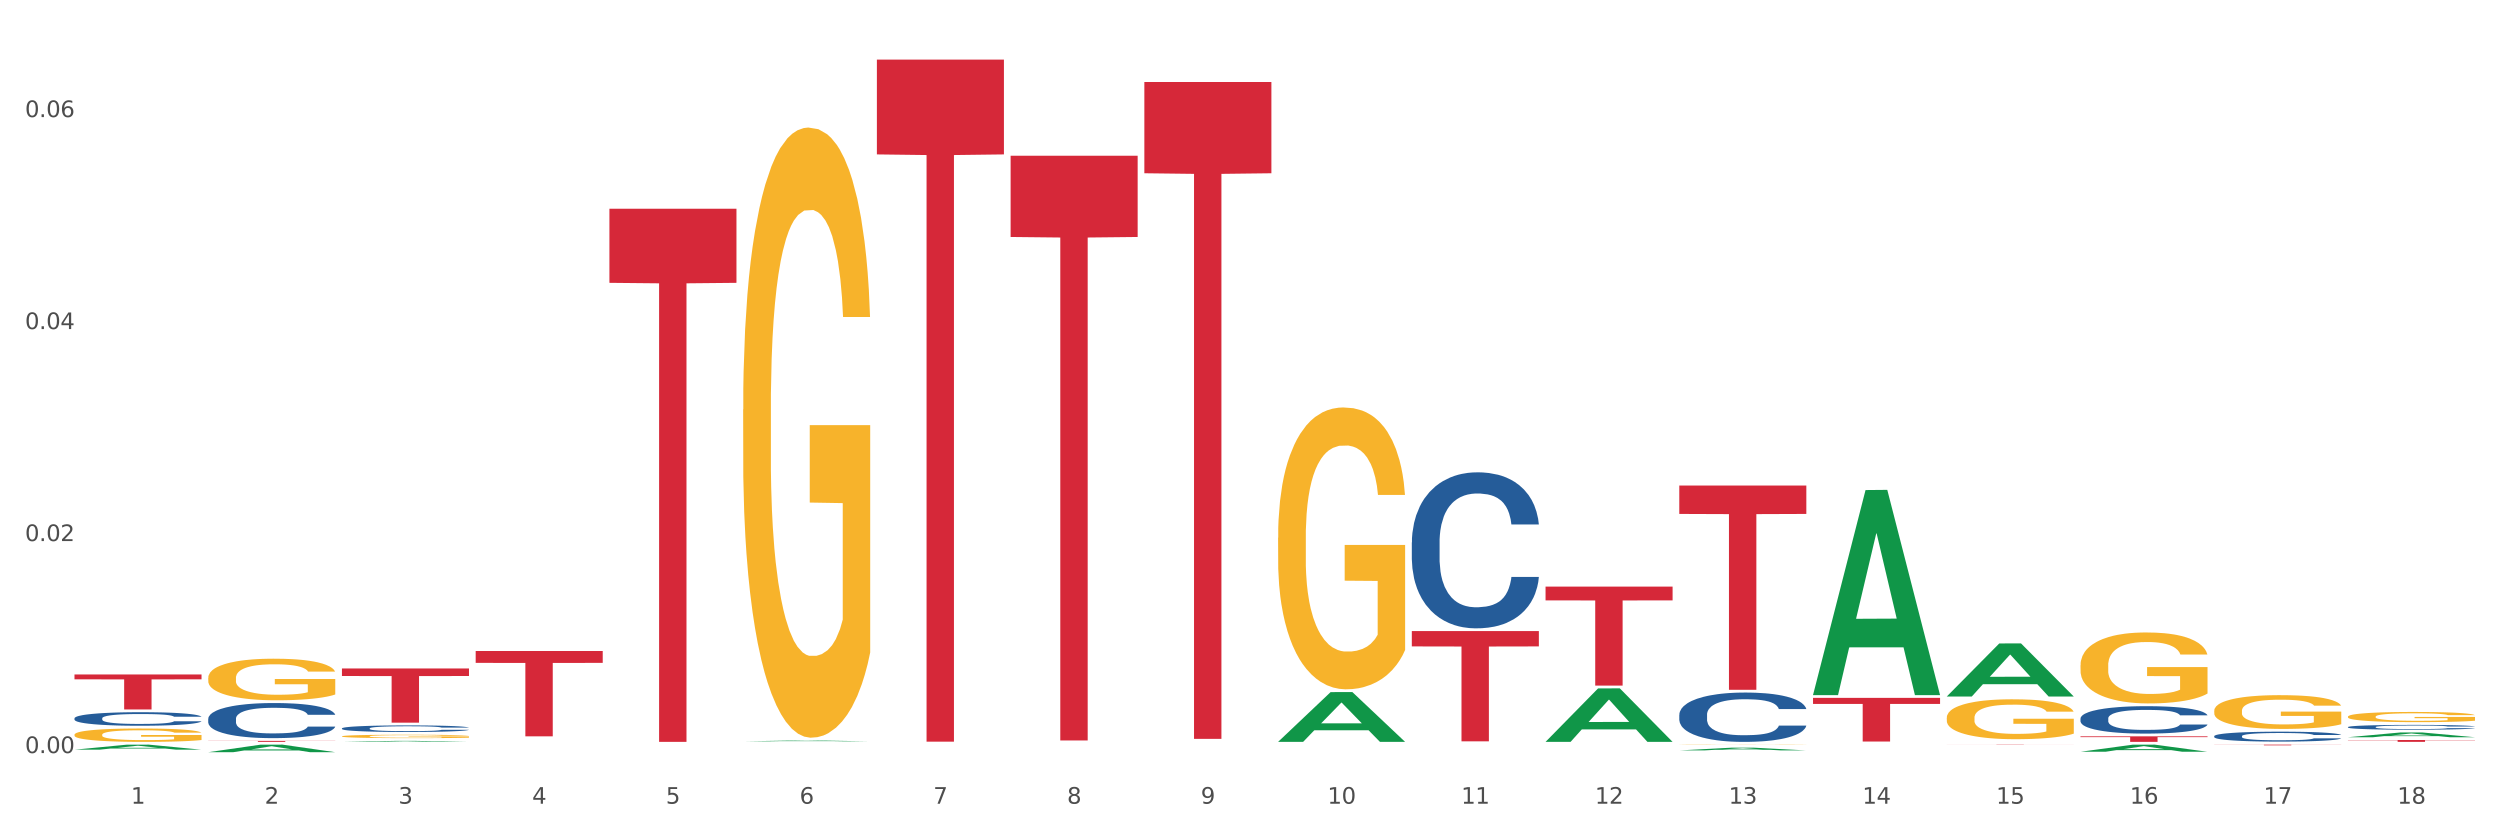 <?xml version="1.0" encoding="utf-8" standalone="no"?>
<!DOCTYPE svg PUBLIC "-//W3C//DTD SVG 1.1//EN"
  "http://www.w3.org/Graphics/SVG/1.1/DTD/svg11.dtd">
<svg xmlns:xlink="http://www.w3.org/1999/xlink" width="1080pt" height="360pt" viewBox="0 0 1080 360" xmlns="http://www.w3.org/2000/svg" version="1.1">
 <rect x="0" y="0" width="1080" height="360" fill="#333333" stroke="none"/>
 <defs>
  <style type="text/css">*{stroke-linejoin: round; stroke-linecap: butt}</style>
 </defs>
 <g id="figure_1">
  <g id="patch_1">
   <path d="M 0 360 
L 1080 360 
L 1080 0 
L 0 0 
z
" style="fill: #ffffff; stroke: #ffffff; stroke-linejoin: miter"/>
  </g>
  <g id="axes_1">
   <g id="matplotlib.axis_1">
    <g id="xtick_1">
     <g id="text_1">
      <!-- 1 -->
      <g style="fill: #4d4d4d" transform="translate(56.563 347.204) scale(0.096 -0.096)">
       <defs>
        <path id="DejaVuSans-31" d="M 794 531 
L 1825 531 
L 1825 4091 
L 703 3866 
L 703 4441 
L 1819 4666 
L 2450 4666 
L 2450 531 
L 3481 531 
L 3481 0 
L 794 0 
L 794 531 
z
" transform="scale(0.016)"/>
       </defs>
       <use xlink:href="#DejaVuSans-31"/>
      </g>
     </g>
    </g>
    <g id="xtick_2">
     <g id="text_2">
      <!-- 2 -->
      <g style="fill: #4d4d4d" transform="translate(114.336 347.204) scale(0.096 -0.096)">
       <defs>
        <path id="DejaVuSans-32" d="M 1228 531 
L 3431 531 
L 3431 0 
L 469 0 
L 469 531 
Q 828 903 1448 1529 
Q 2069 2156 2228 2338 
Q 2531 2678 2651 2914 
Q 2772 3150 2772 3378 
Q 2772 3750 2511 3984 
Q 2250 4219 1831 4219 
Q 1534 4219 1204 4116 
Q 875 4013 500 3803 
L 500 4441 
Q 881 4594 1212 4672 
Q 1544 4750 1819 4750 
Q 2544 4750 2975 4387 
Q 3406 4025 3406 3419 
Q 3406 3131 3298 2873 
Q 3191 2616 2906 2266 
Q 2828 2175 2409 1742 
Q 1991 1309 1228 531 
z
" transform="scale(0.016)"/>
       </defs>
       <use xlink:href="#DejaVuSans-32"/>
      </g>
     </g>
    </g>
    <g id="xtick_3">
     <g id="text_3">
      <!-- 3 -->
      <g style="fill: #4d4d4d" transform="translate(172.109 347.204) scale(0.096 -0.096)">
       <defs>
        <path id="DejaVuSans-33" d="M 2597 2516 
Q 3050 2419 3304 2112 
Q 3559 1806 3559 1356 
Q 3559 666 3084 287 
Q 2609 -91 1734 -91 
Q 1441 -91 1130 -33 
Q 819 25 488 141 
L 488 750 
Q 750 597 1062 519 
Q 1375 441 1716 441 
Q 2309 441 2620 675 
Q 2931 909 2931 1356 
Q 2931 1769 2642 2001 
Q 2353 2234 1838 2234 
L 1294 2234 
L 1294 2753 
L 1863 2753 
Q 2328 2753 2575 2939 
Q 2822 3125 2822 3475 
Q 2822 3834 2567 4026 
Q 2313 4219 1838 4219 
Q 1578 4219 1281 4162 
Q 984 4106 628 3988 
L 628 4550 
Q 988 4650 1302 4700 
Q 1616 4750 1894 4750 
Q 2613 4750 3031 4423 
Q 3450 4097 3450 3541 
Q 3450 3153 3228 2886 
Q 3006 2619 2597 2516 
z
" transform="scale(0.016)"/>
       </defs>
       <use xlink:href="#DejaVuSans-33"/>
      </g>
     </g>
    </g>
    <g id="xtick_4">
     <g id="text_4">
      <!-- 4 -->
      <g style="fill: #4d4d4d" transform="translate(229.882 347.204) scale(0.096 -0.096)">
       <defs>
        <path id="DejaVuSans-34" d="M 2419 4116 
L 825 1625 
L 2419 1625 
L 2419 4116 
z
M 2253 4666 
L 3047 4666 
L 3047 1625 
L 3713 1625 
L 3713 1100 
L 3047 1100 
L 3047 0 
L 2419 0 
L 2419 1100 
L 313 1100 
L 313 1709 
L 2253 4666 
z
" transform="scale(0.016)"/>
       </defs>
       <use xlink:href="#DejaVuSans-34"/>
      </g>
     </g>
    </g>
    <g id="xtick_5">
     <g id="text_5">
      <!-- 5 -->
      <g style="fill: #4d4d4d" transform="translate(287.655 347.204) scale(0.096 -0.096)">
       <defs>
        <path id="DejaVuSans-35" d="M 691 4666 
L 3169 4666 
L 3169 4134 
L 1269 4134 
L 1269 2991 
Q 1406 3038 1543 3061 
Q 1681 3084 1819 3084 
Q 2600 3084 3056 2656 
Q 3513 2228 3513 1497 
Q 3513 744 3044 326 
Q 2575 -91 1722 -91 
Q 1428 -91 1123 -41 
Q 819 9 494 109 
L 494 744 
Q 775 591 1075 516 
Q 1375 441 1709 441 
Q 2250 441 2565 725 
Q 2881 1009 2881 1497 
Q 2881 1984 2565 2268 
Q 2250 2553 1709 2553 
Q 1456 2553 1204 2497 
Q 953 2441 691 2322 
L 691 4666 
z
" transform="scale(0.016)"/>
       </defs>
       <use xlink:href="#DejaVuSans-35"/>
      </g>
     </g>
    </g>
    <g id="xtick_6">
     <g id="text_6">
      <!-- 6 -->
      <g style="fill: #4d4d4d" transform="translate(345.428 347.204) scale(0.096 -0.096)">
       <defs>
        <path id="DejaVuSans-36" d="M 2113 2584 
Q 1688 2584 1439 2293 
Q 1191 2003 1191 1497 
Q 1191 994 1439 701 
Q 1688 409 2113 409 
Q 2538 409 2786 701 
Q 3034 994 3034 1497 
Q 3034 2003 2786 2293 
Q 2538 2584 2113 2584 
z
M 3366 4563 
L 3366 3988 
Q 3128 4100 2886 4159 
Q 2644 4219 2406 4219 
Q 1781 4219 1451 3797 
Q 1122 3375 1075 2522 
Q 1259 2794 1537 2939 
Q 1816 3084 2150 3084 
Q 2853 3084 3261 2657 
Q 3669 2231 3669 1497 
Q 3669 778 3244 343 
Q 2819 -91 2113 -91 
Q 1303 -91 875 529 
Q 447 1150 447 2328 
Q 447 3434 972 4092 
Q 1497 4750 2381 4750 
Q 2619 4750 2861 4703 
Q 3103 4656 3366 4563 
z
" transform="scale(0.016)"/>
       </defs>
       <use xlink:href="#DejaVuSans-36"/>
      </g>
     </g>
    </g>
    <g id="xtick_7">
     <g id="text_7">
      <!-- 7 -->
      <g style="fill: #4d4d4d" transform="translate(403.201 347.204) scale(0.096 -0.096)">
       <defs>
        <path id="DejaVuSans-37" d="M 525 4666 
L 3525 4666 
L 3525 4397 
L 1831 0 
L 1172 0 
L 2766 4134 
L 525 4134 
L 525 4666 
z
" transform="scale(0.016)"/>
       </defs>
       <use xlink:href="#DejaVuSans-37"/>
      </g>
     </g>
    </g>
    <g id="xtick_8">
     <g id="text_8">
      <!-- 8 -->
      <g style="fill: #4d4d4d" transform="translate(460.974 347.204) scale(0.096 -0.096)">
       <defs>
        <path id="DejaVuSans-38" d="M 2034 2216 
Q 1584 2216 1326 1975 
Q 1069 1734 1069 1313 
Q 1069 891 1326 650 
Q 1584 409 2034 409 
Q 2484 409 2743 651 
Q 3003 894 3003 1313 
Q 3003 1734 2745 1975 
Q 2488 2216 2034 2216 
z
M 1403 2484 
Q 997 2584 770 2862 
Q 544 3141 544 3541 
Q 544 4100 942 4425 
Q 1341 4750 2034 4750 
Q 2731 4750 3128 4425 
Q 3525 4100 3525 3541 
Q 3525 3141 3298 2862 
Q 3072 2584 2669 2484 
Q 3125 2378 3379 2068 
Q 3634 1759 3634 1313 
Q 3634 634 3220 271 
Q 2806 -91 2034 -91 
Q 1263 -91 848 271 
Q 434 634 434 1313 
Q 434 1759 690 2068 
Q 947 2378 1403 2484 
z
M 1172 3481 
Q 1172 3119 1398 2916 
Q 1625 2713 2034 2713 
Q 2441 2713 2670 2916 
Q 2900 3119 2900 3481 
Q 2900 3844 2670 4047 
Q 2441 4250 2034 4250 
Q 1625 4250 1398 4047 
Q 1172 3844 1172 3481 
z
" transform="scale(0.016)"/>
       </defs>
       <use xlink:href="#DejaVuSans-38"/>
      </g>
     </g>
    </g>
    <g id="xtick_9">
     <g id="text_9">
      <!-- 9 -->
      <g style="fill: #4d4d4d" transform="translate(518.747 347.204) scale(0.096 -0.096)">
       <defs>
        <path id="DejaVuSans-39" d="M 703 97 
L 703 672 
Q 941 559 1184 500 
Q 1428 441 1663 441 
Q 2288 441 2617 861 
Q 2947 1281 2994 2138 
Q 2813 1869 2534 1725 
Q 2256 1581 1919 1581 
Q 1219 1581 811 2004 
Q 403 2428 403 3163 
Q 403 3881 828 4315 
Q 1253 4750 1959 4750 
Q 2769 4750 3195 4129 
Q 3622 3509 3622 2328 
Q 3622 1225 3098 567 
Q 2575 -91 1691 -91 
Q 1453 -91 1209 -44 
Q 966 3 703 97 
z
M 1959 2075 
Q 2384 2075 2632 2365 
Q 2881 2656 2881 3163 
Q 2881 3666 2632 3958 
Q 2384 4250 1959 4250 
Q 1534 4250 1286 3958 
Q 1038 3666 1038 3163 
Q 1038 2656 1286 2365 
Q 1534 2075 1959 2075 
z
" transform="scale(0.016)"/>
       </defs>
       <use xlink:href="#DejaVuSans-39"/>
      </g>
     </g>
    </g>
    <g id="xtick_10">
     <g id="text_10">
      <!-- 10 -->
      <g style="fill: #4d4d4d" transform="translate(573.466 347.204) scale(0.096 -0.096)">
       <defs>
        <path id="DejaVuSans-30" d="M 2034 4250 
Q 1547 4250 1301 3770 
Q 1056 3291 1056 2328 
Q 1056 1369 1301 889 
Q 1547 409 2034 409 
Q 2525 409 2770 889 
Q 3016 1369 3016 2328 
Q 3016 3291 2770 3770 
Q 2525 4250 2034 4250 
z
M 2034 4750 
Q 2819 4750 3233 4129 
Q 3647 3509 3647 2328 
Q 3647 1150 3233 529 
Q 2819 -91 2034 -91 
Q 1250 -91 836 529 
Q 422 1150 422 2328 
Q 422 3509 836 4129 
Q 1250 4750 2034 4750 
z
" transform="scale(0.016)"/>
       </defs>
       <use xlink:href="#DejaVuSans-31"/>
       <use xlink:href="#DejaVuSans-30" transform="translate(63.623 0)"/>
      </g>
     </g>
    </g>
    <g id="xtick_11">
     <g id="text_11">
      <!-- 11 -->
      <g style="fill: #4d4d4d" transform="translate(631.239 347.204) scale(0.096 -0.096)">
       <use xlink:href="#DejaVuSans-31"/>
       <use xlink:href="#DejaVuSans-31" transform="translate(63.623 0)"/>
      </g>
     </g>
    </g>
    <g id="xtick_12">
     <g id="text_12">
      <!-- 12 -->
      <g style="fill: #4d4d4d" transform="translate(689.012 347.204) scale(0.096 -0.096)">
       <use xlink:href="#DejaVuSans-31"/>
       <use xlink:href="#DejaVuSans-32" transform="translate(63.623 0)"/>
      </g>
     </g>
    </g>
    <g id="xtick_13">
     <g id="text_13">
      <!-- 13 -->
      <g style="fill: #4d4d4d" transform="translate(746.785 347.204) scale(0.096 -0.096)">
       <use xlink:href="#DejaVuSans-31"/>
       <use xlink:href="#DejaVuSans-33" transform="translate(63.623 0)"/>
      </g>
     </g>
    </g>
    <g id="xtick_14">
     <g id="text_14">
      <!-- 14 -->
      <g style="fill: #4d4d4d" transform="translate(804.558 347.204) scale(0.096 -0.096)">
       <use xlink:href="#DejaVuSans-31"/>
       <use xlink:href="#DejaVuSans-34" transform="translate(63.623 0)"/>
      </g>
     </g>
    </g>
    <g id="xtick_15">
     <g id="text_15">
      <!-- 15 -->
      <g style="fill: #4d4d4d" transform="translate(862.331 347.204) scale(0.096 -0.096)">
       <use xlink:href="#DejaVuSans-31"/>
       <use xlink:href="#DejaVuSans-35" transform="translate(63.623 0)"/>
      </g>
     </g>
    </g>
    <g id="xtick_16">
     <g id="text_16">
      <!-- 16 -->
      <g style="fill: #4d4d4d" transform="translate(920.104 347.204) scale(0.096 -0.096)">
       <use xlink:href="#DejaVuSans-31"/>
       <use xlink:href="#DejaVuSans-36" transform="translate(63.623 0)"/>
      </g>
     </g>
    </g>
    <g id="xtick_17">
     <g id="text_17">
      <!-- 17 -->
      <g style="fill: #4d4d4d" transform="translate(977.877 347.204) scale(0.096 -0.096)">
       <use xlink:href="#DejaVuSans-31"/>
       <use xlink:href="#DejaVuSans-37" transform="translate(63.623 0)"/>
      </g>
     </g>
    </g>
    <g id="xtick_18">
     <g id="text_18">
      <!-- 18 -->
      <g style="fill: #4d4d4d" transform="translate(1035.65 347.204) scale(0.096 -0.096)">
       <use xlink:href="#DejaVuSans-31"/>
       <use xlink:href="#DejaVuSans-38" transform="translate(63.623 0)"/>
      </g>
     </g>
    </g>
    <g id="xtick_19"/>
    <g id="xtick_20"/>
    <g id="xtick_21"/>
    <g id="xtick_22"/>
    <g id="xtick_23"/>
    <g id="xtick_24"/>
    <g id="xtick_25"/>
    <g id="xtick_26"/>
    <g id="xtick_27"/>
    <g id="xtick_28"/>
    <g id="xtick_29"/>
    <g id="xtick_30"/>
    <g id="xtick_31"/>
    <g id="xtick_32"/>
    <g id="xtick_33"/>
    <g id="xtick_34"/>
    <g id="xtick_35"/>
   </g>
   <g id="matplotlib.axis_2">
    <g id="ytick_1">
     <g id="text_19">
      <!-- 0.00 -->
      <g style="fill: #4d4d4d" transform="translate(10.8 325.329) scale(0.096 -0.096)">
       <defs>
        <path id="DejaVuSans-2e" d="M 684 794 
L 1344 794 
L 1344 0 
L 684 0 
L 684 794 
z
" transform="scale(0.016)"/>
       </defs>
       <use xlink:href="#DejaVuSans-30"/>
       <use xlink:href="#DejaVuSans-2e" transform="translate(63.623 0)"/>
       <use xlink:href="#DejaVuSans-30" transform="translate(95.41 0)"/>
       <use xlink:href="#DejaVuSans-30" transform="translate(159.033 0)"/>
      </g>
     </g>
    </g>
    <g id="ytick_2">
     <g id="text_20">
      <!-- 0.02 -->
      <g style="fill: #4d4d4d" transform="translate(10.8 233.747) scale(0.096 -0.096)">
       <use xlink:href="#DejaVuSans-30"/>
       <use xlink:href="#DejaVuSans-2e" transform="translate(63.623 0)"/>
       <use xlink:href="#DejaVuSans-30" transform="translate(95.41 0)"/>
       <use xlink:href="#DejaVuSans-32" transform="translate(159.033 0)"/>
      </g>
     </g>
    </g>
    <g id="ytick_3">
     <g id="text_21">
      <!-- 0.04 -->
      <g style="fill: #4d4d4d" transform="translate(10.8 142.165) scale(0.096 -0.096)">
       <use xlink:href="#DejaVuSans-30"/>
       <use xlink:href="#DejaVuSans-2e" transform="translate(63.623 0)"/>
       <use xlink:href="#DejaVuSans-30" transform="translate(95.41 0)"/>
       <use xlink:href="#DejaVuSans-34" transform="translate(159.033 0)"/>
      </g>
     </g>
    </g>
    <g id="ytick_4">
     <g id="text_22">
      <!-- 0.06 -->
      <g style="fill: #4d4d4d" transform="translate(10.8 50.584) scale(0.096 -0.096)">
       <use xlink:href="#DejaVuSans-30"/>
       <use xlink:href="#DejaVuSans-2e" transform="translate(63.623 0)"/>
       <use xlink:href="#DejaVuSans-30" transform="translate(95.41 0)"/>
       <use xlink:href="#DejaVuSans-36" transform="translate(159.033 0)"/>
      </g>
     </g>
    </g>
    <g id="ytick_5"/>
    <g id="ytick_6"/>
    <g id="ytick_7"/>
   </g>
   <g id="PolyCollection_1">
    <path d="M 32.175 317.384 
L 32.24 317.379 
L 32.24 317.189 
L 32.369 317.025 
L 33.017 316.628 
L 33.989 316.3 
L 34.702 316.126 
L 35.415 315.983 
L 36.257 315.84 
L 37.294 315.692 
L 39.173 315.475 
L 40.34 315.364 
L 41.765 315.248 
L 44.357 315.079 
L 46.236 314.984 
L 48.18 314.904 
L 51.355 314.809 
L 53.429 314.767 
L 55.632 314.735 
L 58.289 314.714 
L 60.298 314.709 
L 64.704 314.725 
L 68.462 314.772 
L 70.277 314.809 
L 72.609 314.873 
L 73.84 314.915 
L 75.849 315 
L 77.923 315.111 
L 79.348 315.206 
L 81.487 315.386 
L 83.107 315.565 
L 84.597 315.787 
L 85.375 315.941 
L 85.958 316.084 
L 86.476 316.247 
L 86.995 316.506 
L 75.331 316.506 
L 74.877 316.321 
L 74.164 316.147 
L 73.128 315.978 
L 72.22 315.872 
L 70.665 315.74 
L 69.24 315.655 
L 67.749 315.592 
L 65.935 315.539 
L 64.509 315.512 
L 62.501 315.491 
L 58.548 315.497 
L 55.891 315.539 
L 54.077 315.592 
L 52.911 315.639 
L 51.874 315.692 
L 50.707 315.766 
L 49.347 315.877 
L 48.375 315.978 
L 47.403 316.105 
L 46.625 316.232 
L 45.912 316.38 
L 45.329 316.538 
L 44.876 316.702 
L 44.487 316.903 
L 44.163 317.236 
L 44.163 317.96 
L 44.292 318.124 
L 44.616 318.341 
L 45.005 318.505 
L 45.653 318.701 
L 46.236 318.833 
L 47.338 319.023 
L 48.569 319.182 
L 49.541 319.282 
L 50.513 319.367 
L 52.198 319.483 
L 54.077 319.578 
L 55.697 319.636 
L 57.9 319.689 
L 59.39 319.711 
L 60.686 319.721 
L 63.861 319.721 
L 66.129 319.705 
L 68.657 319.668 
L 70.601 319.621 
L 72.22 319.562 
L 74.035 319.467 
L 75.201 319.377 
L 75.201 318.272 
L 60.946 318.267 
L 60.946 317.532 
L 87.059 317.532 
L 87.059 319.689 
L 85.958 319.8 
L 84.727 319.901 
L 83.431 319.991 
L 81.487 320.102 
L 79.154 320.208 
L 77.08 320.282 
L 74.877 320.345 
L 72.285 320.403 
L 68.916 320.456 
L 66.842 320.477 
L 64.25 320.493 
L 61.205 320.498 
L 58.548 320.488 
L 55.956 320.461 
L 53.235 320.414 
L 50.578 320.345 
L 48.569 320.276 
L 46.56 320.192 
L 44.422 320.081 
L 42.737 319.975 
L 41.441 319.88 
L 40.016 319.758 
L 38.46 319.599 
L 37.294 319.457 
L 36.257 319.309 
L 35.156 319.118 
L 34.378 318.954 
L 33.601 318.748 
L 33.147 318.595 
L 32.629 318.357 
L 32.24 318.024 
L 32.175 317.384 
z
" clip-path="url(#p8bbabae91c)" style="fill: #f7b32b"/>
    <path d="M 89.948 292.861 
L 90.013 292.845 
L 90.013 292.254 
L 90.142 291.745 
L 90.79 290.514 
L 91.762 289.496 
L 92.475 288.955 
L 93.188 288.511 
L 94.03 288.068 
L 95.067 287.609 
L 96.946 286.936 
L 98.113 286.591 
L 99.538 286.23 
L 102.13 285.705 
L 104.009 285.409 
L 105.953 285.163 
L 109.128 284.868 
L 111.202 284.736 
L 113.405 284.638 
L 116.062 284.572 
L 118.071 284.556 
L 122.477 284.605 
L 126.235 284.753 
L 128.049 284.868 
L 130.382 285.065 
L 131.613 285.196 
L 133.622 285.459 
L 135.696 285.803 
L 137.121 286.099 
L 139.26 286.657 
L 140.88 287.215 
L 142.37 287.904 
L 143.148 288.38 
L 143.731 288.823 
L 144.249 289.332 
L 144.768 290.136 
L 133.104 290.136 
L 132.65 289.562 
L 131.937 289.02 
L 130.901 288.495 
L 129.993 288.167 
L 128.438 287.756 
L 127.013 287.494 
L 125.522 287.297 
L 123.708 287.133 
L 122.282 287.051 
L 120.274 286.985 
L 116.321 287.001 
L 113.664 287.133 
L 111.85 287.297 
L 110.684 287.445 
L 109.647 287.609 
L 108.48 287.839 
L 107.12 288.183 
L 106.148 288.495 
L 105.176 288.889 
L 104.398 289.283 
L 103.685 289.742 
L 103.102 290.235 
L 102.648 290.744 
L 102.26 291.367 
L 101.936 292.401 
L 101.936 294.65 
L 102.065 295.159 
L 102.389 295.832 
L 102.778 296.34 
L 103.426 296.948 
L 104.009 297.358 
L 105.111 297.949 
L 106.342 298.441 
L 107.314 298.753 
L 108.286 299.016 
L 109.971 299.377 
L 111.85 299.672 
L 113.47 299.853 
L 115.673 300.017 
L 117.163 300.083 
L 118.459 300.115 
L 121.634 300.115 
L 123.902 300.066 
L 126.43 299.951 
L 128.373 299.804 
L 129.993 299.623 
L 131.808 299.328 
L 132.974 299.049 
L 132.974 295.618 
L 118.719 295.602 
L 118.719 293.321 
L 144.832 293.321 
L 144.832 300.017 
L 143.731 300.362 
L 142.5 300.674 
L 141.204 300.953 
L 139.26 301.297 
L 136.927 301.625 
L 134.853 301.855 
L 132.65 302.052 
L 130.058 302.233 
L 126.689 302.397 
L 124.615 302.463 
L 122.023 302.512 
L 118.978 302.528 
L 116.321 302.495 
L 113.729 302.413 
L 111.007 302.266 
L 108.351 302.052 
L 106.342 301.839 
L 104.333 301.576 
L 102.195 301.232 
L 100.51 300.903 
L 99.214 300.608 
L 97.789 300.23 
L 96.233 299.738 
L 95.067 299.295 
L 94.03 298.835 
L 92.929 298.244 
L 92.151 297.736 
L 91.374 297.095 
L 90.92 296.62 
L 90.402 295.881 
L 90.013 294.847 
L 89.948 292.861 
z
" clip-path="url(#p8bbabae91c)" style="fill: #f7b32b"/>
    <path d="M 147.721 318.088 
L 147.786 318.086 
L 147.786 318.038 
L 147.915 317.996 
L 148.563 317.895 
L 149.535 317.811 
L 150.248 317.767 
L 150.961 317.73 
L 151.803 317.694 
L 152.84 317.656 
L 154.719 317.601 
L 155.886 317.573 
L 157.311 317.543 
L 159.903 317.5 
L 161.782 317.476 
L 163.726 317.455 
L 166.901 317.431 
L 168.975 317.42 
L 171.178 317.412 
L 173.835 317.407 
L 175.844 317.406 
L 180.25 317.41 
L 184.008 317.422 
L 185.822 317.431 
L 188.155 317.447 
L 189.386 317.458 
L 191.395 317.48 
L 193.469 317.508 
L 194.894 317.532 
L 197.033 317.578 
L 198.653 317.624 
L 200.143 317.681 
L 200.921 317.72 
L 201.504 317.756 
L 202.022 317.798 
L 202.54 317.864 
L 190.877 317.864 
L 190.423 317.817 
L 189.71 317.772 
L 188.674 317.729 
L 187.766 317.702 
L 186.211 317.668 
L 184.786 317.647 
L 183.295 317.631 
L 181.481 317.617 
L 180.055 317.61 
L 178.047 317.605 
L 174.094 317.606 
L 171.437 317.617 
L 169.623 317.631 
L 168.456 317.643 
L 167.42 317.656 
L 166.253 317.675 
L 164.893 317.703 
L 163.921 317.729 
L 162.949 317.761 
L 162.171 317.794 
L 161.458 317.832 
L 160.875 317.872 
L 160.421 317.914 
L 160.033 317.965 
L 159.709 318.05 
L 159.709 318.235 
L 159.838 318.276 
L 160.162 318.332 
L 160.551 318.373 
L 161.199 318.423 
L 161.782 318.457 
L 162.884 318.505 
L 164.115 318.546 
L 165.087 318.572 
L 166.059 318.593 
L 167.744 318.623 
L 169.623 318.647 
L 171.243 318.662 
L 173.446 318.675 
L 174.936 318.681 
L 176.232 318.683 
L 179.407 318.683 
L 181.675 318.679 
L 184.203 318.67 
L 186.146 318.658 
L 187.766 318.643 
L 189.581 318.619 
L 190.747 318.596 
L 190.747 318.314 
L 176.491 318.313 
L 176.491 318.125 
L 202.605 318.125 
L 202.605 318.675 
L 201.504 318.704 
L 200.273 318.729 
L 198.977 318.752 
L 197.033 318.78 
L 194.7 318.807 
L 192.626 318.826 
L 190.423 318.842 
L 187.831 318.857 
L 184.462 318.871 
L 182.388 318.876 
L 179.796 318.88 
L 176.751 318.882 
L 174.094 318.879 
L 171.502 318.872 
L 168.78 318.86 
L 166.124 318.842 
L 164.115 318.825 
L 162.106 318.803 
L 159.968 318.775 
L 158.283 318.748 
L 156.987 318.724 
L 155.562 318.693 
L 154.006 318.652 
L 152.84 318.616 
L 151.803 318.578 
L 150.702 318.53 
L 149.924 318.488 
L 149.147 318.435 
L 148.693 318.396 
L 148.175 318.336 
L 147.786 318.251 
L 147.721 318.088 
z
" clip-path="url(#p8bbabae91c)" style="fill: #f7b32b"/>
    <path d="M 321.04 176.903 
L 321.105 176.663 
L 321.105 167.996 
L 321.234 160.533 
L 321.882 142.478 
L 322.854 127.553 
L 323.567 119.609 
L 324.28 113.109 
L 325.122 106.609 
L 326.159 99.868 
L 328.038 89.998 
L 329.205 84.943 
L 330.63 79.647 
L 333.222 71.943 
L 335.101 67.61 
L 337.045 63.999 
L 340.22 59.666 
L 342.294 57.74 
L 344.497 56.295 
L 347.154 55.332 
L 349.162 55.092 
L 353.569 55.814 
L 357.327 57.98 
L 359.141 59.666 
L 361.474 62.554 
L 362.705 64.48 
L 364.714 68.332 
L 366.788 73.387 
L 368.213 77.721 
L 370.352 85.906 
L 371.972 94.091 
L 373.462 104.202 
L 374.239 111.183 
L 374.823 117.683 
L 375.341 125.145 
L 375.859 136.941 
L 364.196 136.941 
L 363.742 128.516 
L 363.029 120.571 
L 361.993 112.868 
L 361.085 108.053 
L 359.53 102.035 
L 358.105 98.183 
L 356.614 95.294 
L 354.8 92.887 
L 353.374 91.683 
L 351.366 90.72 
L 347.413 90.961 
L 344.756 92.887 
L 342.942 95.294 
L 341.775 97.461 
L 340.739 99.868 
L 339.572 103.239 
L 338.212 108.294 
L 337.24 112.868 
L 336.268 118.646 
L 335.49 124.423 
L 334.777 131.164 
L 334.194 138.386 
L 333.74 145.849 
L 333.352 154.997 
L 333.028 170.163 
L 333.028 203.143 
L 333.157 210.606 
L 333.481 220.476 
L 333.87 227.939 
L 334.518 236.846 
L 335.101 242.865 
L 336.203 251.531 
L 337.434 258.753 
L 338.406 263.327 
L 339.378 267.179 
L 341.063 272.475 
L 342.942 276.808 
L 344.562 279.456 
L 346.765 281.864 
L 348.255 282.827 
L 349.551 283.308 
L 352.726 283.308 
L 354.994 282.586 
L 357.521 280.901 
L 359.465 278.734 
L 361.085 276.086 
L 362.9 271.753 
L 364.066 267.66 
L 364.066 217.347 
L 349.81 217.106 
L 349.81 183.644 
L 375.924 183.644 
L 375.924 281.864 
L 374.823 286.919 
L 373.591 291.493 
L 372.296 295.586 
L 370.352 300.641 
L 368.019 305.456 
L 365.945 308.826 
L 363.742 311.715 
L 361.15 314.363 
L 357.781 316.77 
L 355.707 317.733 
L 353.115 318.455 
L 350.07 318.696 
L 347.413 318.215 
L 344.821 317.011 
L 342.099 314.844 
L 339.443 311.715 
L 337.434 308.585 
L 335.425 304.733 
L 333.287 299.678 
L 331.602 294.863 
L 330.306 290.53 
L 328.881 284.993 
L 327.325 277.771 
L 326.159 271.271 
L 325.122 264.531 
L 324.021 255.864 
L 323.243 248.402 
L 322.465 239.013 
L 322.012 232.032 
L 321.493 221.199 
L 321.105 206.032 
L 321.04 176.903 
z
" clip-path="url(#p8bbabae91c)" style="fill: #f7b32b"/>
    <path d="M 898.77 318.099 
L 953.654 318.099 
L 953.654 318.432 
L 932.064 318.435 
L 932.064 320.498 
L 920.229 320.498 
L 920.229 318.435 
L 898.77 318.432 
L 898.77 318.101 
L 898.77 318.099 
z
" clip-path="url(#p8bbabae91c)" style="fill: #d62839"/>
    <path d="M 840.997 321.682 
L 895.881 321.682 
L 895.881 321.696 
L 874.291 321.696 
L 874.291 321.784 
L 862.456 321.784 
L 862.456 321.696 
L 840.997 321.696 
L 840.997 321.682 
L 840.997 321.682 
z
" clip-path="url(#p8bbabae91c)" style="fill: #d62839"/>
    <path d="M 956.543 321.682 
L 1011.427 321.682 
L 1011.427 321.725 
L 989.837 321.725 
L 989.837 321.988 
L 978.002 321.988 
L 978.002 321.725 
L 956.543 321.725 
L 956.543 321.682 
L 956.543 321.682 
z
" clip-path="url(#p8bbabae91c)" style="fill: #d62839"/>
    <path d="M 1014.316 319.676 
L 1069.2 319.676 
L 1069.2 319.79 
L 1047.61 319.791 
L 1047.61 320.498 
L 1035.775 320.498 
L 1035.775 319.791 
L 1014.316 319.79 
L 1014.316 319.676 
L 1014.316 319.676 
z
" clip-path="url(#p8bbabae91c)" style="fill: #d62839"/>
    <path d="M 89.948 320.062 
L 144.832 320.062 
L 144.832 320.122 
L 123.243 320.123 
L 123.243 320.498 
L 111.407 320.498 
L 111.407 320.123 
L 89.948 320.122 
L 89.948 320.062 
L 89.948 320.062 
z
" clip-path="url(#p8bbabae91c)" style="fill: #d62839"/>
    <path d="M 147.721 288.786 
L 202.605 288.786 
L 202.605 292.038 
L 181.016 292.06 
L 181.016 312.188 
L 169.18 312.188 
L 169.18 292.06 
L 147.721 292.038 
L 147.721 288.808 
L 147.721 288.786 
z
" clip-path="url(#p8bbabae91c)" style="fill: #d62839"/>
    <path d="M 32.175 291.38 
L 87.059 291.38 
L 87.059 293.479 
L 65.47 293.493 
L 65.47 306.485 
L 53.635 306.485 
L 53.635 293.493 
L 32.175 293.479 
L 32.175 291.394 
L 32.175 291.38 
z
" clip-path="url(#p8bbabae91c)" style="fill: #d62839"/>
    <path d="M 1014.316 309.599 
L 1014.38 309.595 
L 1014.38 309.45 
L 1014.51 309.326 
L 1015.158 309.024 
L 1016.13 308.774 
L 1016.843 308.642 
L 1017.556 308.533 
L 1018.398 308.424 
L 1019.435 308.312 
L 1021.314 308.147 
L 1022.48 308.062 
L 1023.906 307.974 
L 1026.498 307.845 
L 1028.377 307.772 
L 1030.321 307.712 
L 1033.496 307.64 
L 1035.57 307.607 
L 1037.773 307.583 
L 1040.429 307.567 
L 1042.438 307.563 
L 1046.845 307.575 
L 1050.603 307.611 
L 1052.417 307.64 
L 1054.75 307.688 
L 1055.981 307.72 
L 1057.99 307.784 
L 1060.063 307.869 
L 1061.489 307.941 
L 1063.627 308.078 
L 1065.247 308.215 
L 1066.738 308.384 
L 1067.515 308.501 
L 1068.098 308.609 
L 1068.617 308.734 
L 1069.135 308.931 
L 1057.471 308.931 
L 1057.018 308.79 
L 1056.305 308.658 
L 1055.268 308.529 
L 1054.361 308.448 
L 1052.806 308.348 
L 1051.38 308.283 
L 1049.89 308.235 
L 1048.076 308.195 
L 1046.65 308.175 
L 1044.641 308.159 
L 1040.689 308.163 
L 1038.032 308.195 
L 1036.218 308.235 
L 1035.051 308.271 
L 1034.014 308.312 
L 1032.848 308.368 
L 1031.487 308.452 
L 1030.515 308.529 
L 1029.543 308.625 
L 1028.766 308.722 
L 1028.053 308.835 
L 1027.47 308.955 
L 1027.016 309.08 
L 1026.627 309.233 
L 1026.303 309.487 
L 1026.303 310.038 
L 1026.433 310.163 
L 1026.757 310.328 
L 1027.146 310.452 
L 1027.794 310.601 
L 1028.377 310.702 
L 1029.479 310.847 
L 1030.71 310.967 
L 1031.682 311.044 
L 1032.654 311.108 
L 1034.338 311.197 
L 1036.218 311.269 
L 1037.838 311.313 
L 1040.041 311.354 
L 1041.531 311.37 
L 1042.827 311.378 
L 1046.002 311.378 
L 1048.27 311.366 
L 1050.797 311.338 
L 1052.741 311.301 
L 1054.361 311.257 
L 1056.176 311.185 
L 1057.342 311.116 
L 1057.342 310.275 
L 1043.086 310.271 
L 1043.086 309.712 
L 1069.2 309.712 
L 1069.2 311.354 
L 1068.098 311.438 
L 1066.867 311.515 
L 1065.571 311.583 
L 1063.627 311.667 
L 1061.295 311.748 
L 1059.221 311.804 
L 1057.018 311.853 
L 1054.426 311.897 
L 1051.056 311.937 
L 1048.983 311.953 
L 1046.391 311.965 
L 1043.345 311.969 
L 1040.689 311.961 
L 1038.097 311.941 
L 1035.375 311.905 
L 1032.718 311.853 
L 1030.71 311.8 
L 1028.701 311.736 
L 1026.563 311.651 
L 1024.878 311.571 
L 1023.582 311.498 
L 1022.156 311.406 
L 1020.601 311.285 
L 1019.435 311.177 
L 1018.398 311.064 
L 1017.296 310.919 
L 1016.519 310.794 
L 1015.741 310.637 
L 1015.288 310.521 
L 1014.769 310.34 
L 1014.38 310.086 
L 1014.316 309.599 
z
" clip-path="url(#p8bbabae91c)" style="fill: #f7b32b"/>
    <path d="M 898.77 287.392 
L 898.835 287.364 
L 898.835 286.356 
L 898.964 285.488 
L 899.612 283.388 
L 900.584 281.652 
L 901.297 280.728 
L 902.01 279.972 
L 902.852 279.216 
L 903.889 278.431 
L 905.768 277.283 
L 906.934 276.695 
L 908.36 276.079 
L 910.952 275.183 
L 912.831 274.679 
L 914.775 274.259 
L 917.95 273.755 
L 920.024 273.531 
L 922.227 273.363 
L 924.884 273.251 
L 926.892 273.223 
L 931.299 273.307 
L 935.057 273.559 
L 936.871 273.755 
L 939.204 274.091 
L 940.435 274.315 
L 942.444 274.763 
L 944.517 275.351 
L 945.943 275.855 
L 948.081 276.807 
L 949.701 277.759 
L 951.192 278.935 
L 951.969 279.748 
L 952.552 280.504 
L 953.071 281.372 
L 953.589 282.744 
L 941.926 282.744 
L 941.472 281.764 
L 940.759 280.84 
L 939.722 279.944 
L 938.815 279.384 
L 937.26 278.683 
L 935.834 278.235 
L 934.344 277.899 
L 932.53 277.619 
L 931.104 277.479 
L 929.095 277.367 
L 925.143 277.395 
L 922.486 277.619 
L 920.672 277.899 
L 919.505 278.151 
L 918.468 278.431 
L 917.302 278.823 
L 915.941 279.412 
L 914.969 279.944 
L 913.997 280.616 
L 913.22 281.288 
L 912.507 282.072 
L 911.924 282.912 
L 911.47 283.78 
L 911.081 284.844 
L 910.757 286.608 
L 910.757 290.445 
L 910.887 291.313 
L 911.211 292.461 
L 911.6 293.329 
L 912.248 294.365 
L 912.831 295.065 
L 913.933 296.073 
L 915.164 296.914 
L 916.136 297.446 
L 917.108 297.894 
L 918.792 298.51 
L 920.672 299.014 
L 922.292 299.322 
L 924.495 299.602 
L 925.985 299.714 
L 927.281 299.77 
L 930.456 299.77 
L 932.724 299.686 
L 935.251 299.49 
L 937.195 299.238 
L 938.815 298.93 
L 940.63 298.426 
L 941.796 297.95 
L 941.796 292.097 
L 927.54 292.069 
L 927.54 288.177 
L 953.654 288.177 
L 953.654 299.602 
L 952.552 300.19 
L 951.321 300.722 
L 950.025 301.198 
L 948.081 301.786 
L 945.749 302.346 
L 943.675 302.738 
L 941.472 303.074 
L 938.88 303.382 
L 935.51 303.662 
L 933.437 303.774 
L 930.845 303.858 
L 927.799 303.886 
L 925.143 303.83 
L 922.551 303.69 
L 919.829 303.438 
L 917.172 303.074 
L 915.164 302.71 
L 913.155 302.262 
L 911.017 301.674 
L 909.332 301.114 
L 908.036 300.61 
L 906.61 299.966 
L 905.055 299.126 
L 903.889 298.37 
L 902.852 297.586 
L 901.75 296.578 
L 900.973 295.709 
L 900.195 294.617 
L 899.742 293.805 
L 899.223 292.545 
L 898.835 290.781 
L 898.77 287.392 
z
" clip-path="url(#p8bbabae91c)" style="fill: #f7b32b"/>
    <path d="M 840.997 310.06 
L 841.062 310.045 
L 841.062 309.478 
L 841.191 308.99 
L 841.839 307.809 
L 842.811 306.832 
L 843.524 306.313 
L 844.237 305.888 
L 845.079 305.462 
L 846.116 305.022 
L 847.995 304.376 
L 849.161 304.045 
L 850.587 303.699 
L 853.179 303.195 
L 855.058 302.911 
L 857.002 302.675 
L 860.177 302.392 
L 862.251 302.266 
L 864.454 302.171 
L 867.111 302.108 
L 869.119 302.093 
L 873.526 302.14 
L 877.284 302.282 
L 879.098 302.392 
L 881.431 302.581 
L 882.662 302.707 
L 884.671 302.959 
L 886.744 303.289 
L 888.17 303.573 
L 890.308 304.108 
L 891.928 304.644 
L 893.419 305.305 
L 894.196 305.762 
L 894.779 306.187 
L 895.298 306.675 
L 895.816 307.447 
L 884.153 307.447 
L 883.699 306.895 
L 882.986 306.376 
L 881.949 305.872 
L 881.042 305.557 
L 879.487 305.163 
L 878.061 304.911 
L 876.571 304.722 
L 874.757 304.565 
L 873.331 304.486 
L 871.322 304.423 
L 867.37 304.439 
L 864.713 304.565 
L 862.899 304.722 
L 861.732 304.864 
L 860.695 305.022 
L 859.529 305.242 
L 858.168 305.573 
L 857.196 305.872 
L 856.224 306.25 
L 855.447 306.628 
L 854.734 307.069 
L 854.151 307.541 
L 853.697 308.029 
L 853.308 308.628 
L 852.984 309.62 
L 852.984 311.777 
L 853.114 312.265 
L 853.438 312.911 
L 853.827 313.399 
L 854.475 313.981 
L 855.058 314.375 
L 856.16 314.942 
L 857.391 315.414 
L 858.363 315.714 
L 859.335 315.965 
L 861.019 316.312 
L 862.899 316.595 
L 864.519 316.769 
L 866.722 316.926 
L 868.212 316.989 
L 869.508 317.02 
L 872.683 317.02 
L 874.951 316.973 
L 877.478 316.863 
L 879.422 316.721 
L 881.042 316.548 
L 882.857 316.265 
L 884.023 315.997 
L 884.023 312.706 
L 869.767 312.69 
L 869.767 310.501 
L 895.881 310.501 
L 895.881 316.926 
L 894.779 317.257 
L 893.548 317.556 
L 892.252 317.824 
L 890.308 318.154 
L 887.976 318.469 
L 885.902 318.69 
L 883.699 318.879 
L 881.107 319.052 
L 877.737 319.209 
L 875.664 319.272 
L 873.072 319.319 
L 870.026 319.335 
L 867.37 319.304 
L 864.778 319.225 
L 862.056 319.083 
L 859.4 318.879 
L 857.391 318.674 
L 855.382 318.422 
L 853.244 318.091 
L 851.559 317.776 
L 850.263 317.493 
L 848.837 317.131 
L 847.282 316.658 
L 846.116 316.233 
L 845.079 315.792 
L 843.977 315.225 
L 843.2 314.737 
L 842.422 314.123 
L 841.969 313.666 
L 841.45 312.958 
L 841.062 311.966 
L 840.997 310.06 
z
" clip-path="url(#p8bbabae91c)" style="fill: #f7b32b"/>
    <path d="M 725.451 321.739 
L 725.516 321.739 
L 725.516 321.735 
L 725.645 321.732 
L 726.293 321.723 
L 727.265 321.716 
L 727.978 321.712 
L 728.691 321.709 
L 729.533 321.706 
L 730.57 321.703 
L 732.449 321.698 
L 733.615 321.696 
L 735.041 321.694 
L 737.633 321.69 
L 739.512 321.688 
L 741.456 321.686 
L 744.631 321.684 
L 746.705 321.683 
L 748.908 321.683 
L 751.565 321.682 
L 753.573 321.682 
L 757.98 321.682 
L 761.738 321.683 
L 763.552 321.684 
L 765.885 321.686 
L 767.116 321.686 
L 769.125 321.688 
L 771.199 321.691 
L 772.624 321.693 
L 774.762 321.697 
L 776.382 321.7 
L 777.873 321.705 
L 778.65 321.708 
L 779.234 321.712 
L 779.752 321.715 
L 780.27 321.721 
L 768.607 321.721 
L 768.153 321.717 
L 767.44 321.713 
L 766.403 321.709 
L 765.496 321.707 
L 763.941 321.704 
L 762.516 321.702 
L 761.025 321.701 
L 759.211 321.7 
L 757.785 321.699 
L 755.776 321.699 
L 751.824 321.699 
L 749.167 321.7 
L 747.353 321.701 
L 746.186 321.702 
L 745.15 321.703 
L 743.983 321.705 
L 742.622 321.707 
L 741.65 321.709 
L 740.678 321.712 
L 739.901 321.715 
L 739.188 321.718 
L 738.605 321.721 
L 738.151 321.725 
L 737.762 321.729 
L 737.438 321.736 
L 737.438 321.752 
L 737.568 321.755 
L 737.892 321.76 
L 738.281 321.763 
L 738.929 321.768 
L 739.512 321.771 
L 740.614 321.775 
L 741.845 321.778 
L 742.817 321.78 
L 743.789 321.782 
L 745.474 321.784 
L 747.353 321.787 
L 748.973 321.788 
L 751.176 321.789 
L 752.666 321.789 
L 753.962 321.79 
L 757.137 321.79 
L 759.405 321.789 
L 761.932 321.788 
L 763.876 321.787 
L 765.496 321.786 
L 767.311 321.784 
L 768.477 321.782 
L 768.477 321.758 
L 754.221 321.758 
L 754.221 321.743 
L 780.335 321.743 
L 780.335 321.789 
L 779.234 321.791 
L 778.002 321.793 
L 776.706 321.795 
L 774.762 321.798 
L 772.43 321.8 
L 770.356 321.802 
L 768.153 321.803 
L 765.561 321.804 
L 762.192 321.805 
L 760.118 321.806 
L 757.526 321.806 
L 754.48 321.806 
L 751.824 321.806 
L 749.232 321.805 
L 746.51 321.804 
L 743.854 321.803 
L 741.845 321.801 
L 739.836 321.8 
L 737.698 321.797 
L 736.013 321.795 
L 734.717 321.793 
L 733.291 321.79 
L 731.736 321.787 
L 730.57 321.784 
L 729.533 321.781 
L 728.431 321.777 
L 727.654 321.773 
L 726.876 321.769 
L 726.423 321.765 
L 725.904 321.76 
L 725.516 321.753 
L 725.451 321.739 
z
" clip-path="url(#p8bbabae91c)" style="fill: #f7b32b"/>
    <path d="M 552.132 232.285 
L 552.197 232.174 
L 552.197 228.171 
L 552.326 224.723 
L 552.974 216.383 
L 553.946 209.488 
L 554.659 205.818 
L 555.372 202.815 
L 556.214 199.813 
L 557.251 196.699 
L 559.13 192.139 
L 560.296 189.804 
L 561.722 187.357 
L 564.314 183.799 
L 566.193 181.797 
L 568.137 180.129 
L 571.312 178.127 
L 573.386 177.237 
L 575.589 176.57 
L 578.246 176.125 
L 580.254 176.014 
L 584.661 176.348 
L 588.419 177.348 
L 590.233 178.127 
L 592.566 179.461 
L 593.797 180.351 
L 595.806 182.13 
L 597.88 184.466 
L 599.305 186.468 
L 601.443 190.249 
L 603.063 194.03 
L 604.554 198.7 
L 605.331 201.925 
L 605.915 204.928 
L 606.433 208.376 
L 606.951 213.825 
L 595.288 213.825 
L 594.834 209.932 
L 594.121 206.263 
L 593.084 202.704 
L 592.177 200.48 
L 590.622 197.7 
L 589.197 195.92 
L 587.706 194.586 
L 585.892 193.474 
L 584.466 192.918 
L 582.458 192.473 
L 578.505 192.584 
L 575.848 193.474 
L 574.034 194.586 
L 572.867 195.587 
L 571.831 196.699 
L 570.664 198.256 
L 569.303 200.591 
L 568.331 202.704 
L 567.359 205.373 
L 566.582 208.042 
L 565.869 211.156 
L 565.286 214.492 
L 564.832 217.939 
L 564.444 222.165 
L 564.12 229.171 
L 564.12 244.407 
L 564.249 247.854 
L 564.573 252.414 
L 564.962 255.861 
L 565.61 259.976 
L 566.193 262.756 
L 567.295 266.76 
L 568.526 270.096 
L 569.498 272.209 
L 570.47 273.988 
L 572.155 276.435 
L 574.034 278.437 
L 575.654 279.66 
L 577.857 280.772 
L 579.347 281.217 
L 580.643 281.439 
L 583.818 281.439 
L 586.086 281.106 
L 588.613 280.327 
L 590.557 279.326 
L 592.177 278.103 
L 593.992 276.101 
L 595.158 274.211 
L 595.158 250.968 
L 580.902 250.857 
L 580.902 235.399 
L 607.016 235.399 
L 607.016 280.772 
L 605.915 283.107 
L 604.683 285.22 
L 603.387 287.111 
L 601.443 289.446 
L 599.111 291.67 
L 597.037 293.227 
L 594.834 294.562 
L 592.242 295.785 
L 588.873 296.897 
L 586.799 297.342 
L 584.207 297.676 
L 581.162 297.787 
L 578.505 297.564 
L 575.913 297.008 
L 573.191 296.007 
L 570.535 294.562 
L 568.526 293.116 
L 566.517 291.337 
L 564.379 289.001 
L 562.694 286.777 
L 561.398 284.775 
L 559.972 282.218 
L 558.417 278.881 
L 557.251 275.879 
L 556.214 272.765 
L 555.113 268.762 
L 554.335 265.314 
L 553.557 260.977 
L 553.104 257.752 
L 552.585 252.748 
L 552.197 245.741 
L 552.132 232.285 
z
" clip-path="url(#p8bbabae91c)" style="fill: #f7b32b"/>
    <path d="M 956.543 307.049 
L 956.607 307.035 
L 956.607 306.556 
L 956.737 306.142 
L 957.385 305.143 
L 958.357 304.317 
L 959.07 303.877 
L 959.783 303.517 
L 960.625 303.157 
L 961.662 302.784 
L 963.541 302.238 
L 964.707 301.958 
L 966.133 301.665 
L 968.725 301.238 
L 970.604 300.999 
L 972.548 300.799 
L 975.723 300.559 
L 977.797 300.452 
L 980 300.372 
L 982.656 300.319 
L 984.665 300.306 
L 989.072 300.346 
L 992.83 300.465 
L 994.644 300.559 
L 996.977 300.719 
L 998.208 300.825 
L 1000.217 301.039 
L 1002.29 301.318 
L 1003.716 301.558 
L 1005.854 302.011 
L 1007.474 302.464 
L 1008.965 303.024 
L 1009.742 303.411 
L 1010.325 303.77 
L 1010.844 304.184 
L 1011.362 304.837 
L 999.698 304.837 
L 999.245 304.37 
L 998.532 303.93 
L 997.495 303.504 
L 996.588 303.237 
L 995.033 302.904 
L 993.607 302.691 
L 992.117 302.531 
L 990.303 302.398 
L 988.877 302.331 
L 986.868 302.278 
L 982.916 302.291 
L 980.259 302.398 
L 978.445 302.531 
L 977.278 302.651 
L 976.241 302.784 
L 975.075 302.971 
L 973.714 303.251 
L 972.742 303.504 
L 971.77 303.824 
L 970.993 304.144 
L 970.28 304.517 
L 969.697 304.916 
L 969.243 305.33 
L 968.854 305.836 
L 968.53 306.676 
L 968.53 308.501 
L 968.66 308.914 
L 968.984 309.461 
L 969.373 309.874 
L 970.021 310.367 
L 970.604 310.7 
L 971.706 311.18 
L 972.937 311.58 
L 973.909 311.833 
L 974.881 312.046 
L 976.565 312.339 
L 978.445 312.579 
L 980.065 312.726 
L 982.268 312.859 
L 983.758 312.912 
L 985.054 312.939 
L 988.229 312.939 
L 990.497 312.899 
L 993.024 312.806 
L 994.968 312.686 
L 996.588 312.539 
L 998.403 312.299 
L 999.569 312.073 
L 999.569 309.287 
L 985.313 309.274 
L 985.313 307.422 
L 1011.427 307.422 
L 1011.427 312.859 
L 1010.325 313.139 
L 1009.094 313.392 
L 1007.798 313.619 
L 1005.854 313.898 
L 1003.522 314.165 
L 1001.448 314.351 
L 999.245 314.511 
L 996.653 314.658 
L 993.283 314.791 
L 991.21 314.845 
L 988.618 314.885 
L 985.572 314.898 
L 982.916 314.871 
L 980.324 314.805 
L 977.602 314.685 
L 974.945 314.511 
L 972.937 314.338 
L 970.928 314.125 
L 968.79 313.845 
L 967.105 313.579 
L 965.809 313.339 
L 964.383 313.032 
L 962.828 312.632 
L 961.662 312.273 
L 960.625 311.899 
L 959.523 311.42 
L 958.746 311.007 
L 957.968 310.487 
L 957.515 310.1 
L 956.996 309.501 
L 956.607 308.661 
L 956.543 307.049 
z
" clip-path="url(#p8bbabae91c)" style="fill: #f7b32b"/>
    <path d="M 1014.316 318.488 
L 1014.372 318.486 
L 1037.005 316.424 
L 1046.398 316.422 
L 1069.2 318.492 
L 1058.336 318.492 
L 1053.414 318.01 
L 1030.045 318.01 
L 1029.876 318.018 
L 1025.123 318.492 
L 1014.316 318.492 
L 1014.316 318.488 
L 1032.988 317.722 
L 1050.471 317.72 
L 1041.814 316.863 
L 1041.701 316.859 
L 1041.588 316.865 
L 1032.931 317.72 
L 1032.988 317.722 
L 1014.316 318.488 
z
" clip-path="url(#p8bbabae91c)" style="fill: #109648"/>
    <path d="M 898.77 324.758 
L 898.826 324.755 
L 921.459 321.685 
L 930.852 321.682 
L 953.654 324.763 
L 942.79 324.763 
L 937.868 324.046 
L 914.499 324.046 
L 914.33 324.057 
L 909.577 324.763 
L 898.77 324.763 
L 898.77 324.758 
L 917.442 323.618 
L 934.925 323.615 
L 926.268 322.339 
L 926.155 322.333 
L 926.042 322.342 
L 917.385 323.615 
L 917.442 323.618 
L 898.77 324.758 
z
" clip-path="url(#p8bbabae91c)" style="fill: #109648"/>
    <path d="M 840.997 300.866 
L 841.053 300.844 
L 863.686 277.969 
L 873.079 277.948 
L 895.881 300.909 
L 885.017 300.909 
L 880.095 295.562 
L 856.726 295.562 
L 856.557 295.648 
L 851.804 300.909 
L 840.997 300.909 
L 840.997 300.866 
L 859.669 292.371 
L 877.152 292.35 
L 868.495 282.842 
L 868.382 282.799 
L 868.269 282.863 
L 859.612 292.35 
L 859.669 292.371 
L 840.997 300.866 
z
" clip-path="url(#p8bbabae91c)" style="fill: #109648"/>
    <path d="M 783.224 301.474 
L 838.108 301.474 
L 838.108 304.095 
L 816.519 304.113 
L 816.519 320.335 
L 804.683 320.335 
L 804.683 304.113 
L 783.224 304.095 
L 783.224 301.492 
L 783.224 301.474 
z
" clip-path="url(#p8bbabae91c)" style="fill: #d62839"/>
    <path d="M 609.905 272.633 
L 664.789 272.633 
L 664.789 279.25 
L 643.2 279.294 
L 643.2 320.244 
L 631.364 320.244 
L 631.364 279.294 
L 609.905 279.25 
L 609.905 272.678 
L 609.905 272.633 
z
" clip-path="url(#p8bbabae91c)" style="fill: #d62839"/>
    <path d="M 725.451 209.754 
L 780.335 209.754 
L 780.335 222.017 
L 758.746 222.1 
L 758.746 297.999 
L 746.91 297.999 
L 746.91 222.1 
L 725.451 222.017 
L 725.451 209.836 
L 725.451 209.754 
z
" clip-path="url(#p8bbabae91c)" style="fill: #d62839"/>
    <path d="M 667.678 253.416 
L 722.562 253.416 
L 722.562 259.359 
L 700.973 259.399 
L 700.973 296.183 
L 689.137 296.183 
L 689.137 259.399 
L 667.678 259.359 
L 667.678 253.456 
L 667.678 253.416 
z
" clip-path="url(#p8bbabae91c)" style="fill: #d62839"/>
    <path d="M 321.04 320.264 
L 321.096 320.264 
L 343.729 319.88 
L 353.122 319.88 
L 375.924 320.265 
L 365.061 320.265 
L 360.138 320.175 
L 336.77 320.175 
L 336.6 320.177 
L 331.847 320.265 
L 321.04 320.265 
L 321.04 320.264 
L 339.712 320.122 
L 357.196 320.122 
L 348.539 319.962 
L 348.425 319.961 
L 348.312 319.962 
L 339.655 320.122 
L 339.712 320.122 
L 321.04 320.264 
z
" clip-path="url(#p8bbabae91c)" style="fill: #109648"/>
    <path d="M 32.175 323.866 
L 32.232 323.864 
L 54.864 321.684 
L 64.257 321.682 
L 87.059 323.87 
L 76.196 323.87 
L 71.273 323.361 
L 47.905 323.361 
L 47.735 323.369 
L 42.982 323.87 
L 32.175 323.87 
L 32.175 323.866 
L 50.847 323.057 
L 68.331 323.055 
L 59.674 322.148 
L 59.561 322.144 
L 59.447 322.151 
L 50.79 323.055 
L 50.847 323.057 
L 32.175 323.866 
z
" clip-path="url(#p8bbabae91c)" style="fill: #109648"/>
    <path d="M 89.948 324.943 
L 90.005 324.94 
L 112.637 321.685 
L 122.03 321.682 
L 144.832 324.95 
L 133.969 324.95 
L 129.046 324.189 
L 105.678 324.189 
L 105.508 324.201 
L 100.755 324.95 
L 89.948 324.95 
L 89.948 324.943 
L 108.62 323.735 
L 126.104 323.731 
L 117.447 322.378 
L 117.334 322.372 
L 117.22 322.382 
L 108.563 323.731 
L 108.62 323.735 
L 89.948 324.943 
z
" clip-path="url(#p8bbabae91c)" style="fill: #109648"/>
    <path d="M 609.905 234.328 
L 609.97 234.267 
L 609.97 232.543 
L 610.164 230.204 
L 610.878 225.894 
L 611.786 222.632 
L 613.343 218.815 
L 614.187 217.214 
L 615.289 215.429 
L 617.56 212.536 
L 620.155 210.073 
L 621.972 208.719 
L 623.334 207.857 
L 626.383 206.318 
L 628.135 205.641 
L 629.951 205.087 
L 631.508 204.717 
L 634.103 204.286 
L 636.179 204.102 
L 638.58 204.04 
L 640.591 204.102 
L 643.251 204.348 
L 647.143 205.087 
L 648.635 205.518 
L 650.646 206.256 
L 652.722 207.241 
L 654.409 208.226 
L 656.355 209.642 
L 658.367 211.489 
L 660.313 213.828 
L 661.675 215.983 
L 662.778 218.261 
L 663.751 221.031 
L 664.465 224.048 
L 664.789 226.572 
L 652.917 226.572 
L 652.593 224.294 
L 651.944 221.831 
L 651.295 220.169 
L 650.581 218.815 
L 649.479 217.276 
L 648.505 216.291 
L 646.884 215.121 
L 645.391 214.382 
L 644.159 213.951 
L 642.667 213.582 
L 639.488 213.213 
L 637.217 213.213 
L 635.79 213.336 
L 634.038 213.644 
L 632.546 214.075 
L 630.795 214.813 
L 629.432 215.614 
L 628.07 216.66 
L 627.291 217.399 
L 626.124 218.753 
L 625.345 219.861 
L 624.307 221.77 
L 623.723 223.124 
L 622.685 226.633 
L 622.231 229.219 
L 622.036 231.004 
L 621.907 232.974 
L 621.907 242.577 
L 622.296 246.887 
L 622.62 248.734 
L 623.139 250.827 
L 624.112 253.535 
L 625.54 256.182 
L 627.032 258.091 
L 628.264 259.261 
L 629.432 260.122 
L 630.6 260.8 
L 632.027 261.415 
L 633.195 261.785 
L 634.947 262.154 
L 637.023 262.339 
L 638.644 262.339 
L 641.953 262.031 
L 643.445 261.723 
L 644.872 261.292 
L 646.429 260.615 
L 647.662 259.876 
L 648.376 259.322 
L 649.543 258.152 
L 650.452 256.921 
L 651.23 255.505 
L 651.749 254.274 
L 652.333 252.427 
L 652.787 250.334 
L 652.917 249.226 
L 664.789 249.226 
L 664.53 251.442 
L 664.076 253.597 
L 663.167 256.49 
L 662.454 258.152 
L 661.351 260.184 
L 660.183 261.908 
L 658.561 263.816 
L 657.069 265.232 
L 655.512 266.463 
L 653.825 267.571 
L 650.776 269.11 
L 649.673 269.541 
L 647.338 270.28 
L 645.521 270.711 
L 642.861 271.142 
L 640.137 271.388 
L 637.282 271.45 
L 634.752 271.327 
L 631.962 270.957 
L 630.211 270.588 
L 628.264 270.034 
L 625.994 269.172 
L 623.853 268.125 
L 621.842 266.894 
L 619.96 265.478 
L 618.209 263.878 
L 615.938 261.231 
L 614.251 258.645 
L 613.019 256.244 
L 612.175 254.213 
L 611.332 251.627 
L 610.878 249.842 
L 610.164 245.532 
L 609.905 241.531 
L 609.905 234.328 
z
" clip-path="url(#p8bbabae91c)" style="fill: #255c99"/>
    <path d="M 32.175 310.3 
L 32.24 310.295 
L 32.24 310.145 
L 32.434 309.942 
L 33.148 309.567 
L 34.056 309.284 
L 35.613 308.952 
L 36.457 308.813 
L 37.56 308.658 
L 39.83 308.407 
L 42.425 308.193 
L 44.242 308.075 
L 45.604 308 
L 48.653 307.867 
L 50.405 307.808 
L 52.221 307.76 
L 53.778 307.728 
L 56.373 307.69 
L 58.449 307.674 
L 60.85 307.669 
L 62.861 307.674 
L 65.521 307.696 
L 69.413 307.76 
L 70.905 307.797 
L 72.917 307.861 
L 74.993 307.947 
L 76.679 308.033 
L 78.626 308.156 
L 80.637 308.316 
L 82.583 308.519 
L 83.945 308.706 
L 85.048 308.904 
L 86.021 309.145 
L 86.735 309.407 
L 87.059 309.626 
L 75.187 309.626 
L 74.863 309.428 
L 74.214 309.214 
L 73.565 309.07 
L 72.852 308.952 
L 71.749 308.819 
L 70.776 308.733 
L 69.154 308.632 
L 67.662 308.567 
L 66.429 308.53 
L 64.937 308.498 
L 61.758 308.466 
L 59.487 308.466 
L 58.06 308.476 
L 56.309 308.503 
L 54.816 308.541 
L 53.065 308.605 
L 51.702 308.674 
L 50.34 308.765 
L 49.562 308.829 
L 48.394 308.947 
L 47.615 309.043 
L 46.577 309.209 
L 45.993 309.327 
L 44.955 309.632 
L 44.501 309.856 
L 44.307 310.011 
L 44.177 310.183 
L 44.177 311.017 
L 44.566 311.391 
L 44.891 311.552 
L 45.41 311.733 
L 46.383 311.969 
L 47.81 312.199 
L 49.302 312.365 
L 50.535 312.466 
L 51.702 312.541 
L 52.87 312.6 
L 54.297 312.653 
L 55.465 312.685 
L 57.217 312.718 
L 59.293 312.734 
L 60.915 312.734 
L 64.223 312.707 
L 65.715 312.68 
L 67.143 312.643 
L 68.7 312.584 
L 69.932 312.52 
L 70.646 312.472 
L 71.814 312.37 
L 72.722 312.263 
L 73.5 312.14 
L 74.019 312.033 
L 74.603 311.873 
L 75.057 311.691 
L 75.187 311.594 
L 87.059 311.594 
L 86.8 311.787 
L 86.346 311.974 
L 85.437 312.226 
L 84.724 312.37 
L 83.621 312.546 
L 82.453 312.696 
L 80.831 312.862 
L 79.339 312.985 
L 77.782 313.092 
L 76.095 313.188 
L 73.046 313.322 
L 71.943 313.359 
L 69.608 313.424 
L 67.791 313.461 
L 65.132 313.498 
L 62.407 313.52 
L 59.552 313.525 
L 57.022 313.514 
L 54.233 313.482 
L 52.481 313.45 
L 50.535 313.402 
L 48.264 313.327 
L 46.123 313.236 
L 44.112 313.129 
L 42.231 313.006 
L 40.479 312.867 
L 38.208 312.637 
L 36.522 312.413 
L 35.289 312.204 
L 34.446 312.028 
L 33.602 311.803 
L 33.148 311.648 
L 32.434 311.274 
L 32.175 310.926 
L 32.175 310.3 
z
" clip-path="url(#p8bbabae91c)" style="fill: #255c99"/>
    <path d="M 89.948 310.526 
L 90.013 310.512 
L 90.013 310.125 
L 90.207 309.598 
L 90.921 308.629 
L 91.829 307.895 
L 93.386 307.036 
L 94.23 306.676 
L 95.333 306.274 
L 97.603 305.623 
L 100.198 305.069 
L 102.015 304.765 
L 103.377 304.571 
L 106.426 304.224 
L 108.178 304.072 
L 109.994 303.947 
L 111.551 303.864 
L 114.146 303.767 
L 116.222 303.726 
L 118.623 303.712 
L 120.634 303.726 
L 123.294 303.781 
L 127.186 303.947 
L 128.678 304.044 
L 130.69 304.211 
L 132.766 304.432 
L 134.452 304.654 
L 136.399 304.972 
L 138.41 305.388 
L 140.356 305.914 
L 141.718 306.399 
L 142.821 306.911 
L 143.794 307.535 
L 144.508 308.213 
L 144.832 308.781 
L 132.96 308.781 
L 132.636 308.269 
L 131.987 307.715 
L 131.338 307.341 
L 130.625 307.036 
L 129.522 306.69 
L 128.549 306.468 
L 126.927 306.205 
L 125.435 306.039 
L 124.202 305.942 
L 122.71 305.859 
L 119.531 305.776 
L 117.26 305.776 
L 115.833 305.803 
L 114.082 305.873 
L 112.589 305.97 
L 110.838 306.136 
L 109.475 306.316 
L 108.113 306.551 
L 107.335 306.717 
L 106.167 307.022 
L 105.388 307.271 
L 104.35 307.701 
L 103.766 308.006 
L 102.728 308.795 
L 102.274 309.377 
L 102.08 309.778 
L 101.95 310.222 
L 101.95 312.382 
L 102.339 313.352 
L 102.663 313.767 
L 103.183 314.238 
L 104.156 314.848 
L 105.583 315.443 
L 107.075 315.873 
L 108.308 316.136 
L 109.475 316.33 
L 110.643 316.482 
L 112.07 316.621 
L 113.238 316.704 
L 114.99 316.787 
L 117.066 316.828 
L 118.688 316.828 
L 121.996 316.759 
L 123.488 316.69 
L 124.916 316.593 
L 126.473 316.44 
L 127.705 316.274 
L 128.419 316.15 
L 129.587 315.886 
L 130.495 315.609 
L 131.273 315.291 
L 131.792 315.014 
L 132.376 314.598 
L 132.83 314.127 
L 132.96 313.878 
L 144.832 313.878 
L 144.573 314.377 
L 144.119 314.862 
L 143.21 315.512 
L 142.497 315.886 
L 141.394 316.344 
L 140.226 316.731 
L 138.604 317.161 
L 137.112 317.479 
L 135.555 317.756 
L 133.868 318.006 
L 130.819 318.352 
L 129.716 318.449 
L 127.381 318.615 
L 125.564 318.712 
L 122.905 318.809 
L 120.18 318.864 
L 117.325 318.878 
L 114.795 318.85 
L 112.006 318.767 
L 110.254 318.684 
L 108.308 318.56 
L 106.037 318.366 
L 103.896 318.13 
L 101.885 317.853 
L 100.004 317.535 
L 98.252 317.175 
L 95.981 316.579 
L 94.295 315.997 
L 93.062 315.457 
L 92.219 315 
L 91.375 314.418 
L 90.921 314.017 
L 90.207 313.047 
L 89.948 312.147 
L 89.948 310.526 
z
" clip-path="url(#p8bbabae91c)" style="fill: #255c99"/>
    <path d="M 147.721 314.652 
L 147.786 314.65 
L 147.786 314.577 
L 147.98 314.478 
L 148.694 314.295 
L 149.602 314.158 
L 151.159 313.996 
L 152.003 313.928 
L 153.106 313.853 
L 155.376 313.731 
L 157.971 313.626 
L 159.788 313.569 
L 161.15 313.533 
L 164.199 313.468 
L 165.951 313.439 
L 167.767 313.416 
L 169.324 313.4 
L 171.919 313.382 
L 173.995 313.374 
L 176.396 313.371 
L 178.407 313.374 
L 181.067 313.384 
L 184.959 313.416 
L 186.451 313.434 
L 188.463 313.465 
L 190.539 313.507 
L 192.225 313.548 
L 194.172 313.608 
L 196.183 313.686 
L 198.129 313.785 
L 199.491 313.876 
L 200.594 313.973 
L 201.567 314.09 
L 202.281 314.217 
L 202.605 314.324 
L 190.733 314.324 
L 190.409 314.228 
L 189.76 314.124 
L 189.111 314.053 
L 188.398 313.996 
L 187.295 313.931 
L 186.322 313.889 
L 184.7 313.84 
L 183.208 313.809 
L 181.975 313.79 
L 180.483 313.775 
L 177.304 313.759 
L 175.033 313.759 
L 173.606 313.764 
L 171.854 313.777 
L 170.362 313.796 
L 168.611 313.827 
L 167.248 313.861 
L 165.886 313.905 
L 165.107 313.936 
L 163.94 313.994 
L 163.161 314.04 
L 162.123 314.121 
L 161.539 314.178 
L 160.501 314.327 
L 160.047 314.436 
L 159.853 314.512 
L 159.723 314.595 
L 159.723 315.001 
L 160.112 315.183 
L 160.436 315.261 
L 160.955 315.35 
L 161.929 315.464 
L 163.356 315.576 
L 164.848 315.657 
L 166.081 315.706 
L 167.248 315.743 
L 168.416 315.772 
L 169.843 315.798 
L 171.011 315.813 
L 172.763 315.829 
L 174.839 315.837 
L 176.461 315.837 
L 179.769 315.824 
L 181.261 315.811 
L 182.689 315.792 
L 184.246 315.764 
L 185.478 315.732 
L 186.192 315.709 
L 187.36 315.66 
L 188.268 315.608 
L 189.046 315.548 
L 189.565 315.496 
L 190.149 315.417 
L 190.603 315.329 
L 190.733 315.282 
L 202.605 315.282 
L 202.346 315.376 
L 201.892 315.467 
L 200.983 315.589 
L 200.27 315.66 
L 199.167 315.746 
L 197.999 315.818 
L 196.377 315.899 
L 194.885 315.959 
L 193.328 316.011 
L 191.641 316.058 
L 188.592 316.123 
L 187.489 316.141 
L 185.154 316.172 
L 183.337 316.191 
L 180.678 316.209 
L 177.953 316.219 
L 175.098 316.222 
L 172.568 316.217 
L 169.778 316.201 
L 168.027 316.185 
L 166.081 316.162 
L 163.81 316.126 
L 161.669 316.081 
L 159.658 316.029 
L 157.777 315.969 
L 156.025 315.902 
L 153.754 315.79 
L 152.068 315.68 
L 150.835 315.579 
L 149.992 315.493 
L 149.148 315.384 
L 148.694 315.308 
L 147.98 315.126 
L 147.721 314.957 
L 147.721 314.652 
z
" clip-path="url(#p8bbabae91c)" style="fill: #255c99"/>
    <path d="M 1014.316 314.09 
L 1014.381 314.088 
L 1014.381 314.035 
L 1014.575 313.962 
L 1015.289 313.829 
L 1016.197 313.728 
L 1017.754 313.61 
L 1018.597 313.56 
L 1019.7 313.505 
L 1021.971 313.416 
L 1024.566 313.34 
L 1026.382 313.298 
L 1027.745 313.271 
L 1030.794 313.223 
L 1032.546 313.202 
L 1034.362 313.185 
L 1035.919 313.174 
L 1038.514 313.161 
L 1040.59 313.155 
L 1042.99 313.153 
L 1045.002 313.155 
L 1047.661 313.162 
L 1051.554 313.185 
L 1053.046 313.199 
L 1055.057 313.222 
L 1057.133 313.252 
L 1058.82 313.282 
L 1060.766 313.326 
L 1062.777 313.383 
L 1064.724 313.456 
L 1066.086 313.522 
L 1067.189 313.593 
L 1068.162 313.679 
L 1068.876 313.772 
L 1069.2 313.85 
L 1057.328 313.85 
L 1057.003 313.78 
L 1056.355 313.703 
L 1055.706 313.652 
L 1054.992 313.61 
L 1053.889 313.562 
L 1052.916 313.532 
L 1051.294 313.496 
L 1049.802 313.473 
L 1048.57 313.46 
L 1047.078 313.448 
L 1043.899 313.437 
L 1041.628 313.437 
L 1040.201 313.441 
L 1038.449 313.45 
L 1036.957 313.463 
L 1035.205 313.486 
L 1033.843 313.511 
L 1032.481 313.543 
L 1031.702 313.566 
L 1030.534 313.608 
L 1029.756 313.642 
L 1028.718 313.701 
L 1028.134 313.743 
L 1027.096 313.852 
L 1026.642 313.932 
L 1026.447 313.987 
L 1026.318 314.048 
L 1026.318 314.345 
L 1026.707 314.478 
L 1027.031 314.536 
L 1027.55 314.6 
L 1028.523 314.684 
L 1029.951 314.766 
L 1031.443 314.825 
L 1032.675 314.861 
L 1033.843 314.888 
L 1035.011 314.909 
L 1036.438 314.928 
L 1037.606 314.939 
L 1039.357 314.951 
L 1041.433 314.956 
L 1043.055 314.956 
L 1046.364 314.947 
L 1047.856 314.937 
L 1049.283 314.924 
L 1050.84 314.903 
L 1052.073 314.88 
L 1052.787 314.863 
L 1053.954 314.827 
L 1054.863 314.789 
L 1055.641 314.745 
L 1056.16 314.707 
L 1056.744 314.65 
L 1057.198 314.585 
L 1057.328 314.551 
L 1069.2 314.551 
L 1068.94 314.619 
L 1068.486 314.686 
L 1067.578 314.776 
L 1066.864 314.827 
L 1065.762 314.89 
L 1064.594 314.943 
L 1062.972 315.002 
L 1061.48 315.046 
L 1059.923 315.084 
L 1058.236 315.118 
L 1055.187 315.166 
L 1054.084 315.179 
L 1051.749 315.202 
L 1049.932 315.215 
L 1047.272 315.229 
L 1044.547 315.236 
L 1041.693 315.238 
L 1039.163 315.234 
L 1036.373 315.223 
L 1034.622 315.212 
L 1032.675 315.195 
L 1030.405 315.168 
L 1028.264 315.135 
L 1026.253 315.097 
L 1024.371 315.054 
L 1022.62 315.004 
L 1020.349 314.922 
L 1018.662 314.842 
L 1017.43 314.768 
L 1016.586 314.705 
L 1015.743 314.625 
L 1015.289 314.57 
L 1014.575 314.437 
L 1014.316 314.313 
L 1014.316 314.09 
z
" clip-path="url(#p8bbabae91c)" style="fill: #255c99"/>
    <path d="M 725.451 308.76 
L 725.516 308.74 
L 725.516 308.195 
L 725.71 307.456 
L 726.424 306.093 
L 727.332 305.061 
L 728.889 303.854 
L 729.733 303.348 
L 730.835 302.784 
L 733.106 301.869 
L 735.701 301.09 
L 737.518 300.662 
L 738.88 300.389 
L 741.929 299.903 
L 743.681 299.688 
L 745.497 299.513 
L 747.054 299.396 
L 749.649 299.26 
L 751.725 299.202 
L 754.126 299.182 
L 756.137 299.202 
L 758.797 299.28 
L 762.689 299.513 
L 764.181 299.649 
L 766.192 299.883 
L 768.268 300.195 
L 769.955 300.506 
L 771.901 300.954 
L 773.912 301.538 
L 775.859 302.277 
L 777.221 302.959 
L 778.324 303.679 
L 779.297 304.555 
L 780.011 305.509 
L 780.335 306.307 
L 768.463 306.307 
L 768.139 305.587 
L 767.49 304.808 
L 766.841 304.283 
L 766.127 303.854 
L 765.025 303.368 
L 764.051 303.056 
L 762.43 302.686 
L 760.937 302.453 
L 759.705 302.316 
L 758.213 302.2 
L 755.034 302.083 
L 752.763 302.083 
L 751.336 302.122 
L 749.584 302.219 
L 748.092 302.355 
L 746.341 302.589 
L 744.978 302.842 
L 743.616 303.173 
L 742.837 303.407 
L 741.67 303.835 
L 740.891 304.185 
L 739.853 304.789 
L 739.269 305.217 
L 738.231 306.327 
L 737.777 307.144 
L 737.582 307.709 
L 737.453 308.332 
L 737.453 311.368 
L 737.842 312.731 
L 738.166 313.315 
L 738.685 313.977 
L 739.658 314.833 
L 741.086 315.671 
L 742.578 316.274 
L 743.81 316.644 
L 744.978 316.916 
L 746.146 317.131 
L 747.573 317.325 
L 748.741 317.442 
L 750.493 317.559 
L 752.569 317.617 
L 754.19 317.617 
L 757.499 317.52 
L 758.991 317.423 
L 760.418 317.286 
L 761.975 317.072 
L 763.208 316.839 
L 763.922 316.663 
L 765.089 316.293 
L 765.998 315.904 
L 766.776 315.456 
L 767.295 315.067 
L 767.879 314.483 
L 768.333 313.821 
L 768.463 313.471 
L 780.335 313.471 
L 780.076 314.172 
L 779.621 314.853 
L 778.713 315.768 
L 778 316.293 
L 776.897 316.936 
L 775.729 317.481 
L 774.107 318.084 
L 772.615 318.532 
L 771.058 318.922 
L 769.371 319.272 
L 766.322 319.759 
L 765.219 319.895 
L 762.884 320.128 
L 761.067 320.265 
L 758.407 320.401 
L 755.683 320.479 
L 752.828 320.498 
L 750.298 320.459 
L 747.508 320.343 
L 745.757 320.226 
L 743.81 320.051 
L 741.54 319.778 
L 739.399 319.447 
L 737.388 319.058 
L 735.506 318.61 
L 733.755 318.104 
L 731.484 317.267 
L 729.797 316.449 
L 728.565 315.69 
L 727.721 315.048 
L 726.878 314.23 
L 726.424 313.665 
L 725.71 312.303 
L 725.451 311.037 
L 725.451 308.76 
z
" clip-path="url(#p8bbabae91c)" style="fill: #255c99"/>
    <path d="M 898.77 310.392 
L 898.835 310.382 
L 898.835 310.079 
L 899.029 309.668 
L 899.743 308.91 
L 900.651 308.337 
L 902.208 307.666 
L 903.051 307.385 
L 904.154 307.071 
L 906.425 306.563 
L 909.02 306.13 
L 910.836 305.892 
L 912.199 305.741 
L 915.248 305.47 
L 917 305.351 
L 918.816 305.254 
L 920.373 305.189 
L 922.968 305.113 
L 925.044 305.081 
L 927.444 305.07 
L 929.456 305.081 
L 932.116 305.124 
L 936.008 305.254 
L 937.5 305.33 
L 939.511 305.459 
L 941.587 305.633 
L 943.274 305.806 
L 945.22 306.054 
L 947.231 306.379 
L 949.178 306.79 
L 950.54 307.169 
L 951.643 307.569 
L 952.616 308.056 
L 953.33 308.586 
L 953.654 309.029 
L 941.782 309.029 
L 941.458 308.629 
L 940.809 308.196 
L 940.16 307.904 
L 939.446 307.666 
L 938.344 307.396 
L 937.37 307.223 
L 935.749 307.017 
L 934.256 306.887 
L 933.024 306.812 
L 931.532 306.747 
L 928.353 306.682 
L 926.082 306.682 
L 924.655 306.704 
L 922.903 306.758 
L 921.411 306.833 
L 919.659 306.963 
L 918.297 307.104 
L 916.935 307.288 
L 916.156 307.417 
L 914.988 307.655 
L 914.21 307.85 
L 913.172 308.186 
L 912.588 308.424 
L 911.55 309.04 
L 911.096 309.494 
L 910.901 309.808 
L 910.772 310.154 
L 910.772 311.842 
L 911.161 312.599 
L 911.485 312.924 
L 912.004 313.291 
L 912.977 313.767 
L 914.405 314.233 
L 915.897 314.568 
L 917.129 314.773 
L 918.297 314.925 
L 919.465 315.044 
L 920.892 315.152 
L 922.06 315.217 
L 923.811 315.282 
L 925.887 315.314 
L 927.509 315.314 
L 930.818 315.26 
L 932.31 315.206 
L 933.737 315.13 
L 935.294 315.011 
L 936.527 314.882 
L 937.241 314.784 
L 938.408 314.579 
L 939.317 314.362 
L 940.095 314.114 
L 940.614 313.897 
L 941.198 313.573 
L 941.652 313.205 
L 941.782 313.01 
L 953.654 313.01 
L 953.395 313.4 
L 952.94 313.778 
L 952.032 314.287 
L 951.319 314.579 
L 950.216 314.936 
L 949.048 315.239 
L 947.426 315.574 
L 945.934 315.823 
L 944.377 316.039 
L 942.69 316.234 
L 939.641 316.504 
L 938.538 316.58 
L 936.203 316.71 
L 934.386 316.786 
L 931.726 316.861 
L 929.002 316.905 
L 926.147 316.915 
L 923.617 316.894 
L 920.827 316.829 
L 919.076 316.764 
L 917.129 316.667 
L 914.859 316.515 
L 912.718 316.331 
L 910.707 316.115 
L 908.825 315.866 
L 907.074 315.585 
L 904.803 315.12 
L 903.116 314.665 
L 901.884 314.243 
L 901.04 313.886 
L 900.197 313.432 
L 899.743 313.118 
L 899.029 312.361 
L 898.77 311.658 
L 898.77 310.392 
z
" clip-path="url(#p8bbabae91c)" style="fill: #255c99"/>
    <path d="M 956.543 318.011 
L 956.608 318.007 
L 956.608 317.897 
L 956.802 317.748 
L 957.516 317.473 
L 958.424 317.266 
L 959.981 317.023 
L 960.824 316.921 
L 961.927 316.807 
L 964.198 316.623 
L 966.793 316.466 
L 968.609 316.38 
L 969.972 316.325 
L 973.021 316.227 
L 974.773 316.183 
L 976.589 316.148 
L 978.146 316.125 
L 980.741 316.097 
L 982.817 316.085 
L 985.217 316.082 
L 987.229 316.085 
L 989.888 316.101 
L 993.781 316.148 
L 995.273 316.176 
L 997.284 316.223 
L 999.36 316.285 
L 1001.047 316.348 
L 1002.993 316.438 
L 1005.004 316.556 
L 1006.951 316.705 
L 1008.313 316.842 
L 1009.416 316.987 
L 1010.389 317.164 
L 1011.103 317.356 
L 1011.427 317.517 
L 999.555 317.517 
L 999.231 317.371 
L 998.582 317.215 
L 997.933 317.109 
L 997.219 317.023 
L 996.116 316.924 
L 995.143 316.862 
L 993.521 316.787 
L 992.029 316.74 
L 990.797 316.713 
L 989.305 316.689 
L 986.126 316.666 
L 983.855 316.666 
L 982.428 316.674 
L 980.676 316.693 
L 979.184 316.721 
L 977.432 316.768 
L 976.07 316.819 
L 974.708 316.885 
L 973.929 316.932 
L 972.761 317.019 
L 971.983 317.089 
L 970.945 317.211 
L 970.361 317.297 
L 969.323 317.52 
L 968.869 317.685 
L 968.674 317.799 
L 968.545 317.924 
L 968.545 318.536 
L 968.934 318.81 
L 969.258 318.928 
L 969.777 319.061 
L 970.75 319.234 
L 972.178 319.402 
L 973.67 319.524 
L 974.902 319.598 
L 976.07 319.653 
L 977.238 319.696 
L 978.665 319.736 
L 979.833 319.759 
L 981.584 319.783 
L 983.66 319.794 
L 985.282 319.794 
L 988.591 319.775 
L 990.083 319.755 
L 991.51 319.728 
L 993.067 319.685 
L 994.3 319.638 
L 995.014 319.602 
L 996.181 319.528 
L 997.09 319.449 
L 997.868 319.359 
L 998.387 319.281 
L 998.971 319.163 
L 999.425 319.03 
L 999.555 318.959 
L 1011.427 318.959 
L 1011.168 319.1 
L 1010.713 319.238 
L 1009.805 319.422 
L 1009.092 319.528 
L 1007.989 319.657 
L 1006.821 319.767 
L 1005.199 319.889 
L 1003.707 319.979 
L 1002.15 320.057 
L 1000.463 320.128 
L 997.414 320.226 
L 996.311 320.253 
L 993.976 320.3 
L 992.159 320.328 
L 989.499 320.355 
L 986.774 320.371 
L 983.92 320.375 
L 981.39 320.367 
L 978.6 320.343 
L 976.849 320.32 
L 974.902 320.284 
L 972.632 320.23 
L 970.491 320.163 
L 968.48 320.085 
L 966.598 319.994 
L 964.847 319.892 
L 962.576 319.724 
L 960.889 319.559 
L 959.657 319.406 
L 958.813 319.277 
L 957.97 319.112 
L 957.516 318.999 
L 956.802 318.724 
L 956.543 318.469 
L 956.543 318.011 
z
" clip-path="url(#p8bbabae91c)" style="fill: #255c99"/>
    <path d="M 205.494 281.241 
L 260.378 281.241 
L 260.378 286.361 
L 238.789 286.396 
L 238.789 318.086 
L 226.953 318.086 
L 226.953 286.396 
L 205.494 286.361 
L 205.494 281.275 
L 205.494 281.241 
z
" clip-path="url(#p8bbabae91c)" style="fill: #d62839"/>
    <path d="M 378.813 25.759 
L 433.697 25.759 
L 433.697 66.703 
L 412.108 66.98 
L 412.108 320.388 
L 400.272 320.388 
L 400.272 66.98 
L 378.813 66.703 
L 378.813 26.036 
L 378.813 25.759 
z
" clip-path="url(#p8bbabae91c)" style="fill: #d62839"/>
    <path d="M 263.267 90.173 
L 318.151 90.173 
L 318.151 122.181 
L 296.562 122.397 
L 296.562 320.498 
L 284.726 320.498 
L 284.726 122.397 
L 263.267 122.181 
L 263.267 90.389 
L 263.267 90.173 
z
" clip-path="url(#p8bbabae91c)" style="fill: #d62839"/>
    <path d="M 436.586 67.269 
L 491.47 67.269 
L 491.47 102.372 
L 469.881 102.609 
L 469.881 319.868 
L 458.045 319.868 
L 458.045 102.609 
L 436.586 102.372 
L 436.586 67.506 
L 436.586 67.269 
z
" clip-path="url(#p8bbabae91c)" style="fill: #d62839"/>
    <path d="M 494.359 35.41 
L 549.243 35.41 
L 549.243 74.846 
L 527.654 75.113 
L 527.654 319.194 
L 515.818 319.194 
L 515.818 75.113 
L 494.359 74.846 
L 494.359 35.676 
L 494.359 35.41 
z
" clip-path="url(#p8bbabae91c)" style="fill: #d62839"/>
    <path d="M 667.678 320.455 
L 667.734 320.433 
L 690.367 297.388 
L 699.76 297.367 
L 722.562 320.498 
L 711.698 320.498 
L 706.776 315.112 
L 683.408 315.112 
L 683.238 315.199 
L 678.485 320.498 
L 667.678 320.498 
L 667.678 320.455 
L 686.35 311.897 
L 703.834 311.875 
L 695.177 302.297 
L 695.063 302.254 
L 694.95 302.319 
L 686.293 311.875 
L 686.35 311.897 
L 667.678 320.455 
z
" clip-path="url(#p8bbabae91c)" style="fill: #109648"/>
    <path d="M 552.132 320.458 
L 552.188 320.438 
L 574.821 298.991 
L 584.214 298.97 
L 607.016 320.498 
L 596.152 320.498 
L 591.23 315.485 
L 567.862 315.485 
L 567.692 315.566 
L 562.939 320.498 
L 552.132 320.498 
L 552.132 320.458 
L 570.804 312.494 
L 588.288 312.473 
L 579.631 303.559 
L 579.517 303.519 
L 579.404 303.579 
L 570.747 312.473 
L 570.804 312.494 
L 552.132 320.458 
z
" clip-path="url(#p8bbabae91c)" style="fill: #109648"/>
    <path d="M 725.451 324.18 
L 725.507 324.179 
L 748.14 322.991 
L 757.533 322.99 
L 780.335 324.182 
L 769.471 324.182 
L 764.549 323.904 
L 741.181 323.904 
L 741.011 323.909 
L 736.258 324.182 
L 725.451 324.182 
L 725.451 324.18 
L 744.123 323.739 
L 761.607 323.738 
L 752.95 323.244 
L 752.836 323.242 
L 752.723 323.245 
L 744.066 323.738 
L 744.123 323.739 
L 725.451 324.18 
z
" clip-path="url(#p8bbabae91c)" style="fill: #109648"/>
    <path d="M 147.721 320.497 
L 147.778 320.497 
L 170.41 320.066 
L 179.803 320.065 
L 202.605 320.498 
L 191.742 320.498 
L 186.819 320.397 
L 163.451 320.397 
L 163.281 320.399 
L 158.528 320.498 
L 147.721 320.498 
L 147.721 320.497 
L 166.393 320.337 
L 183.877 320.337 
L 175.22 320.158 
L 175.107 320.157 
L 174.993 320.158 
L 166.336 320.337 
L 166.393 320.337 
L 147.721 320.497 
z
" clip-path="url(#p8bbabae91c)" style="fill: #109648"/>
    <path d="M 783.224 300.124 
L 783.28 300.041 
L 805.913 211.704 
L 815.306 211.62 
L 838.108 300.291 
L 827.244 300.291 
L 822.322 279.643 
L 798.953 279.643 
L 798.784 279.976 
L 794.031 300.291 
L 783.224 300.291 
L 783.224 300.124 
L 801.896 267.32 
L 819.38 267.237 
L 810.722 230.52 
L 810.609 230.354 
L 810.496 230.603 
L 801.839 267.237 
L 801.896 267.32 
L 783.224 300.124 
z
" clip-path="url(#p8bbabae91c)" style="fill: #109648"/>
   </g>
  </g>
 </g>
 <defs>
  <clipPath id="p8bbabae91c">
   <rect x="32.175" y="10.8" width="1037.025" height="329.109"/>
  </clipPath>
 </defs>
</svg>
